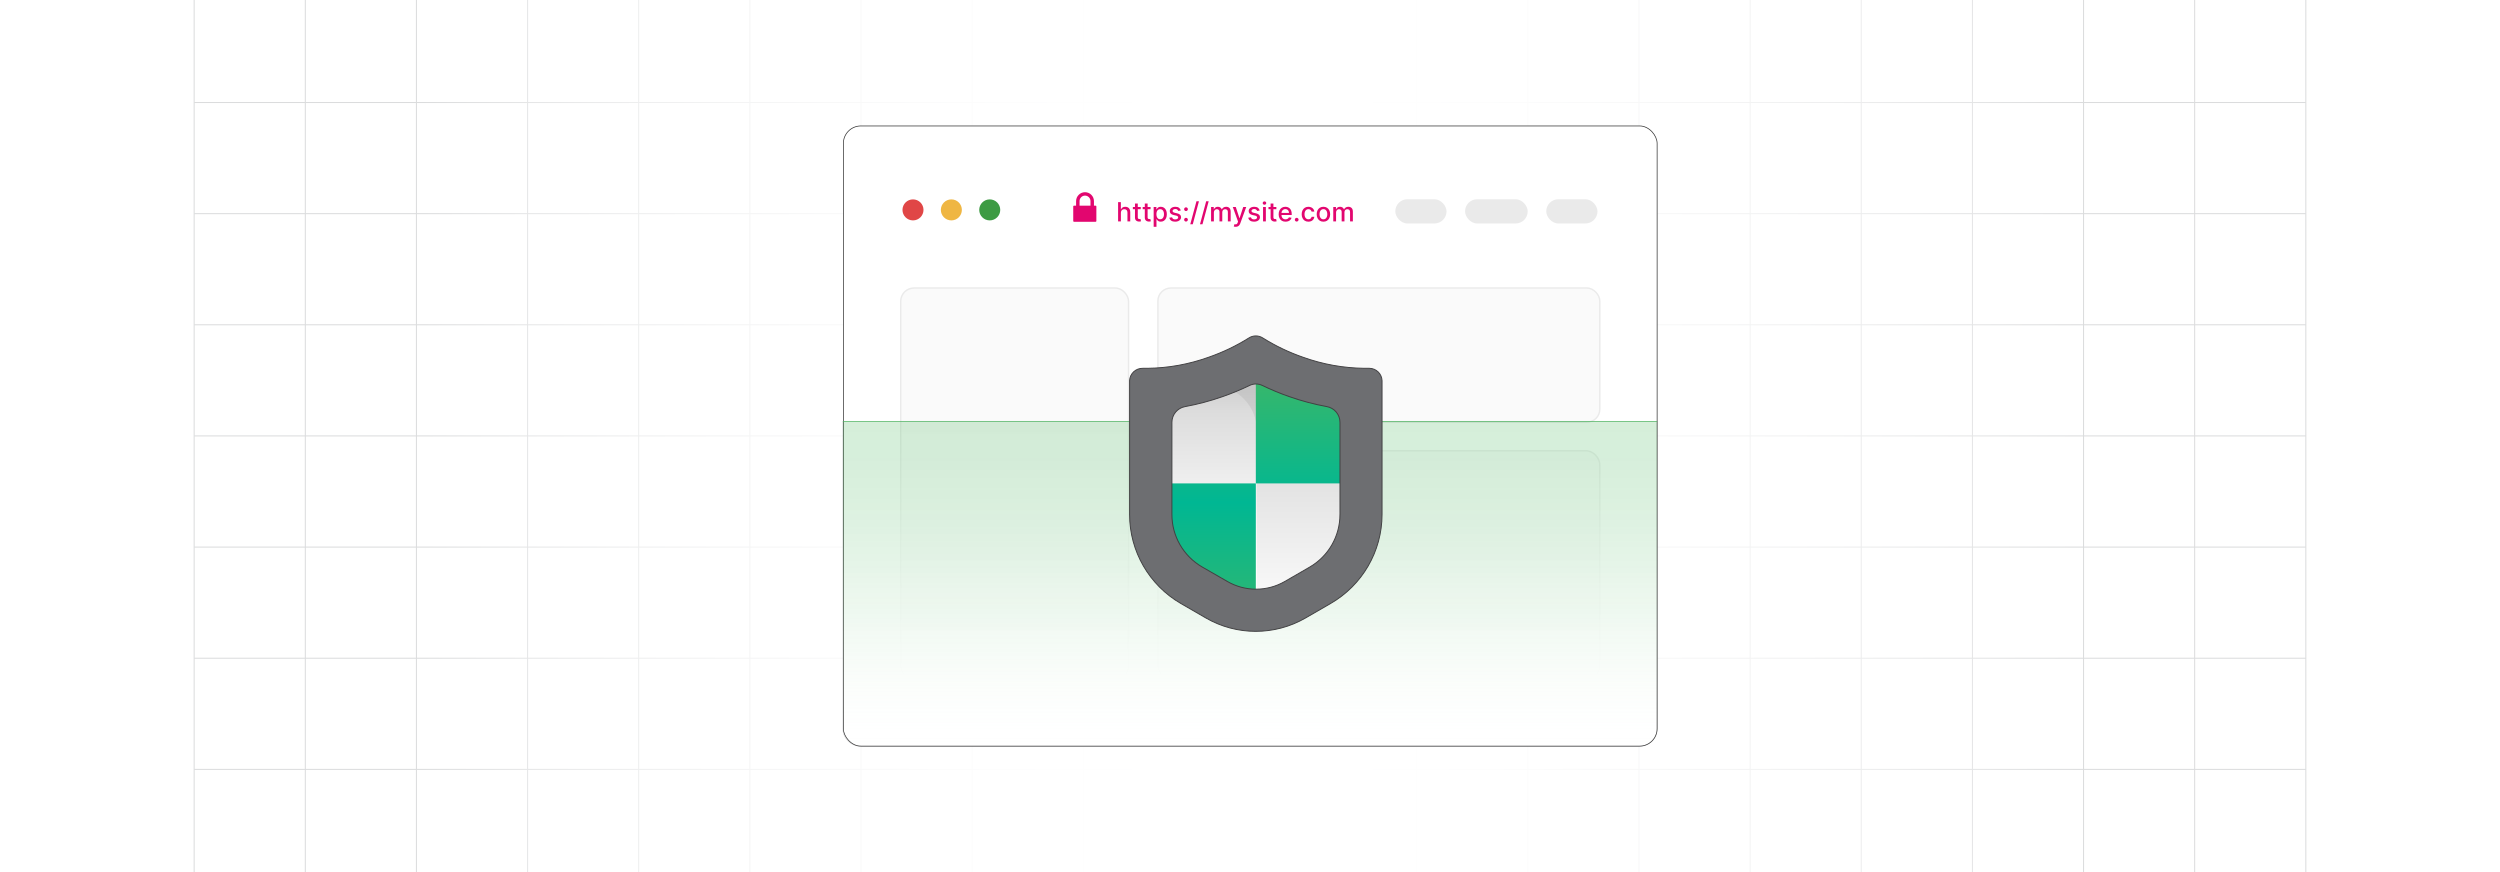 <?xml version="1.0" encoding="UTF-8"?><svg id="Layer_1" xmlns="http://www.w3.org/2000/svg" xmlns:xlink="http://www.w3.org/1999/xlink" viewBox="0 0 860 300"><defs><clipPath id="clippath"><rect y="-.038" width="860" height="300.076" fill="none" stroke-width="0"/></clipPath><clipPath id="clippath-1"><rect y="-.038" width="860" height="300.076" fill="none" stroke-width="0"/></clipPath><linearGradient id="linear-gradient" x1="144.881" y1="149.981" x2="715.119" y2="149.981" gradientUnits="userSpaceOnUse"><stop offset="0" stop-color="#fff" stop-opacity="0"/><stop offset=".039" stop-color="#fff" stop-opacity=".179"/><stop offset=".087" stop-color="#fff" stop-opacity=".369"/><stop offset=".137" stop-color="#fff" stop-opacity=".539"/><stop offset=".189" stop-color="#fff" stop-opacity=".681"/><stop offset=".244" stop-color="#fff" stop-opacity=".797"/><stop offset=".301" stop-color="#fff" stop-opacity=".887"/><stop offset=".363" stop-color="#fff" stop-opacity=".951"/><stop offset=".432" stop-color="#fff" stop-opacity=".988"/><stop offset=".523" stop-color="#fff"/><stop offset=".583" stop-color="#fff" stop-opacity=".984"/><stop offset=".643" stop-color="#fff" stop-opacity=".937"/><stop offset=".703" stop-color="#fff" stop-opacity=".858"/><stop offset=".763" stop-color="#fff" stop-opacity=".747"/><stop offset=".823" stop-color="#fff" stop-opacity=".604"/><stop offset=".883" stop-color="#fff" stop-opacity=".428"/><stop offset=".943" stop-color="#fff" stop-opacity=".225"/><stop offset="1" stop-color="#fff" stop-opacity="0"/></linearGradient><linearGradient id="linear-gradient-2" x1="560.116" y1="165.088" x2="560.116" y2="163.644" gradientUnits="userSpaceOnUse"><stop offset=".001" stop-color="#ff1d25" stop-opacity="0"/><stop offset=".079" stop-color="#f6272d" stop-opacity=".259"/><stop offset=".156" stop-color="#f03034" stop-opacity=".483"/><stop offset=".233" stop-color="#ea383b" stop-opacity=".669"/><stop offset=".307" stop-color="#e53e3f" stop-opacity=".813"/><stop offset=".378" stop-color="#e24243" stop-opacity=".916"/><stop offset=".445" stop-color="#e04545" stop-opacity=".979"/><stop offset=".503" stop-color="#e04646"/><stop offset=".561" stop-color="#e04545" stop-opacity=".979"/><stop offset=".627" stop-color="#e24243" stop-opacity=".917"/><stop offset=".697" stop-color="#e53e3f" stop-opacity=".815"/><stop offset=".77" stop-color="#ea383b" stop-opacity=".672"/><stop offset=".845" stop-color="#ef3135" stop-opacity=".488"/><stop offset=".922" stop-color="#f6272d" stop-opacity=".263"/><stop offset="1" stop-color="#ff1d25" stop-opacity="0"/></linearGradient><linearGradient id="linear-gradient-3" x1="469.176" y1="149.136" x2="469.176" y2="147.796" xlink:href="#linear-gradient-2"/><linearGradient id="linear-gradient-4" x1="429.559" y1="244.7" x2="429.559" y2="143.369" gradientUnits="userSpaceOnUse"><stop offset="0" stop-color="#fff"/><stop offset=".11" stop-color="#fff" stop-opacity=".982"/><stop offset=".234" stop-color="#fff" stop-opacity=".929"/><stop offset=".365" stop-color="#fff" stop-opacity=".84"/><stop offset=".5" stop-color="#fff" stop-opacity=".717"/><stop offset=".639" stop-color="#fff" stop-opacity=".558"/><stop offset=".78" stop-color="#fff" stop-opacity=".363"/><stop offset=".922" stop-color="#fff" stop-opacity=".137"/><stop offset="1" stop-color="#fff" stop-opacity="0"/></linearGradient><linearGradient id="linear-gradient-5" x1="429.999" y1="256.675" x2="429.999" y2="144.948" gradientUnits="userSpaceOnUse"><stop offset="0" stop-color="#fff" stop-opacity="0"/><stop offset=".065" stop-color="#e9f6eb" stop-opacity=".118"/><stop offset=".229" stop-color="#b9e3c0" stop-opacity=".385"/><stop offset=".392" stop-color="#91d39c" stop-opacity=".606"/><stop offset=".551" stop-color="#72c680" stop-opacity=".778"/><stop offset=".704" stop-color="#5bbe6d" stop-opacity=".901"/><stop offset=".85" stop-color="#4eb861" stop-opacity=".975"/><stop offset=".979" stop-color="#4ab75d"/></linearGradient><filter id="drop-shadow-1" filterUnits="userSpaceOnUse"><feOffset dx="2.004" dy="2.004"/><feGaussianBlur result="blur" stdDeviation="3.006"/><feFlood flood-color="#333" flood-opacity=".06"/><feComposite in2="blur" operator="in"/><feComposite in="SourceGraphic"/></filter><linearGradient id="linear-gradient-6" x1="429.982" y1="1440.535" x2="429.982" y2="1529.543" gradientTransform="translate(0 1626.162) scale(1 -1)" gradientUnits="userSpaceOnUse"><stop offset="0" stop-color="#fff"/><stop offset=".52" stop-color="#dcdcdc"/><stop offset="1" stop-color="#9e9e9e"/></linearGradient><linearGradient id="linear-gradient-7" x1="412.994" y1="1393.752" x2="412.994" y2="1512.103" gradientTransform="translate(0 1626.162) scale(1 -1)" gradientUnits="userSpaceOnUse"><stop offset="0" stop-color="#4ab75d"/><stop offset=".52" stop-color="#00b793"/><stop offset="1" stop-color="#4ab75d"/></linearGradient><linearGradient id="linear-gradient-8" x1="431.176" y1="1412.711" x2="431.176" y2="1529.833" xlink:href="#linear-gradient-6"/><linearGradient id="linear-gradient-9" x1="447.006" y1="1393.752" x2="447.006" y2="1512.103" xlink:href="#linear-gradient-7"/></defs><rect y="0" width="860" height="300" rx="5" ry="5" fill="#fff" stroke-width="0"/><rect y="0" width="860" height="300" rx="5" ry="5" fill="#fff" stroke-width="0"/><rect y="0" width="860" height="300" rx="5" ry="5" fill="#fff" stroke-width="0"/><g clip-path="url(#clippath)"><rect y="0" width="860" height="300" rx="5" ry="5" fill="#fff" stroke-width="0"/><g clip-path="url(#clippath-1)"><rect y="-.038" width="860" height="300" rx="5" ry="5" fill="#fff" stroke-width="0"/><rect x="66.787" y="-2.966" width="726.419" height="305.872" fill="none" stroke="#dbdcdd" stroke-miterlimit="10" stroke-width=".353"/><polyline points="66.791 264.672 105.02 264.672 143.248 264.672 143.265 264.672 181.493 264.672 219.705 264.672 219.721 264.672 257.95 264.672 296.178 264.672 296.195 264.672 334.423 264.672 372.651 264.672 410.896 264.672 449.108 264.672 487.337 264.672 487.353 264.672 525.581 264.672 563.81 264.672 563.826 264.672 602.054 264.672 640.267 264.672 640.283 264.672 678.511 264.672 716.74 264.672 754.968 264.672 754.984 264.672 793.213 264.672" fill="none" stroke="#dbdcdd" stroke-miterlimit="10" stroke-width=".353"/><polyline points="66.791 226.428 105.02 226.428 143.248 226.428 143.265 226.428 181.493 226.428 219.705 226.428 219.721 226.428 257.95 226.428 296.178 226.428 296.195 226.428 334.423 226.428 372.651 226.428 410.896 226.428 449.108 226.428 487.337 226.428 487.353 226.428 525.581 226.428 563.81 226.428 563.826 226.428 602.054 226.428 640.267 226.428 640.283 226.428 678.511 226.428 716.74 226.428 754.968 226.428 754.984 226.428 793.213 226.428" fill="none" stroke="#dbdcdd" stroke-miterlimit="10" stroke-width=".353"/><polyline points="66.791 188.199 105.02 188.199 143.248 188.199 143.265 188.199 181.493 188.199 219.705 188.199 219.721 188.199 257.95 188.199 296.178 188.199 296.195 188.199 334.423 188.199 372.651 188.199 410.896 188.199 449.108 188.199 487.337 188.199 487.353 188.199 525.581 188.199 563.81 188.199 563.826 188.199 602.054 188.199 640.267 188.199 640.283 188.199 678.511 188.199 716.74 188.199 754.968 188.199 754.984 188.199 793.213 188.199" fill="none" stroke="#dbdcdd" stroke-miterlimit="10" stroke-width=".353"/><polyline points="66.791 149.954 105.02 149.954 143.248 149.954 143.265 149.954 181.493 149.954 219.705 149.954 219.721 149.954 257.95 149.954 296.178 149.954 296.195 149.954 334.423 149.954 372.651 149.954 410.896 149.954 449.108 149.954 487.337 149.954 487.353 149.954 525.581 149.954 563.81 149.954 563.826 149.954 602.054 149.954 640.267 149.954 640.283 149.954 678.511 149.954 716.74 149.954 754.968 149.954 754.984 149.954 793.213 149.954" fill="none" stroke="#dbdcdd" stroke-miterlimit="10" stroke-width=".353"/><polyline points="66.791 111.726 105.02 111.726 143.248 111.726 143.265 111.726 181.493 111.726 219.705 111.726 219.721 111.726 257.95 111.726 296.178 111.726 296.195 111.726 334.423 111.726 372.651 111.726 410.896 111.726 449.108 111.726 487.337 111.726 487.353 111.726 525.581 111.726 563.81 111.726 563.826 111.726 602.054 111.726 640.267 111.726 640.283 111.726 678.511 111.726 716.74 111.726 754.968 111.726 754.984 111.726 793.213 111.726" fill="none" stroke="#dbdcdd" stroke-miterlimit="10" stroke-width=".353"/><polyline points="66.791 73.498 105.02 73.498 143.248 73.498 143.265 73.498 181.493 73.498 219.705 73.498 219.721 73.498 257.95 73.498 296.178 73.498 296.195 73.498 334.423 73.498 372.651 73.498 410.896 73.498 449.108 73.498 487.337 73.498 487.353 73.498 525.581 73.498 563.81 73.498 563.826 73.498 602.054 73.498 640.267 73.498 640.283 73.498 678.511 73.498 716.74 73.498 754.968 73.498 754.984 73.498 793.213 73.498" fill="none" stroke="#dbdcdd" stroke-miterlimit="10" stroke-width=".353"/><polyline points="66.791 35.269 105.02 35.269 143.248 35.269 143.265 35.269 181.493 35.269 219.705 35.269 219.721 35.269 257.95 35.269 296.178 35.269 296.195 35.269 334.423 35.269 372.651 35.269 410.896 35.269 449.108 35.269 487.337 35.269 487.353 35.269 525.581 35.269 563.81 35.269 563.826 35.269 602.054 35.269 640.267 35.269 640.283 35.269 678.511 35.269 716.74 35.269 754.968 35.269 754.984 35.269 793.213 35.269" fill="none" stroke="#dbdcdd" stroke-miterlimit="10" stroke-width=".353"/><polyline points="754.966 -2.982 754.966 -2.966 754.966 35.273 754.966 73.498 754.966 111.722 754.966 111.738 754.966 149.947 754.966 188.202 754.966 226.427 754.966 264.666 754.966 302.906" fill="none" stroke="#dbdcdd" stroke-miterlimit="10" stroke-width=".353"/><polyline points="716.742 -2.982 716.742 -2.966 716.742 35.273 716.742 73.498 716.742 111.722 716.742 111.738 716.742 149.947 716.742 188.202 716.742 226.427 716.742 264.666 716.742 302.906" fill="none" stroke="#dbdcdd" stroke-miterlimit="10" stroke-width=".353"/><polyline points="678.517 -2.982 678.517 -2.966 678.517 35.273 678.517 73.498 678.517 111.722 678.517 111.738 678.517 149.947 678.517 188.202 678.517 226.427 678.517 264.666 678.517 302.906" fill="none" stroke="#dbdcdd" stroke-miterlimit="10" stroke-width=".353"/><polyline points="640.262 -2.982 640.262 -2.966 640.262 35.273 640.262 73.498 640.262 111.722 640.262 111.738 640.262 149.947 640.262 188.202 640.262 226.427 640.262 264.666 640.262 302.906" fill="none" stroke="#dbdcdd" stroke-miterlimit="10" stroke-width=".353"/><polyline points="602.053 -2.982 602.053 -2.966 602.053 35.273 602.053 73.498 602.053 111.722 602.053 111.738 602.053 149.947 602.053 188.202 602.053 226.427 602.053 264.666 602.053 302.906" fill="none" stroke="#dbdcdd" stroke-miterlimit="10" stroke-width=".353"/><polyline points="563.813 -2.982 563.813 -2.966 563.813 35.273 563.813 73.498 563.813 111.722 563.813 111.738 563.813 149.947 563.813 188.202 563.813 226.427 563.813 264.666 563.813 302.906" fill="none" stroke="#dbdcdd" stroke-miterlimit="10" stroke-width=".353"/><polyline points="525.588 -2.982 525.588 -2.966 525.588 35.273 525.588 73.498 525.588 111.722 525.588 111.738 525.588 149.947 525.588 188.202 525.588 226.427 525.588 264.666 525.588 302.906" fill="none" stroke="#dbdcdd" stroke-miterlimit="10" stroke-width=".353"/><polyline points="487.334 -2.982 487.334 -2.966 487.334 35.273 487.334 73.498 487.334 111.722 487.334 111.738 487.334 149.947 487.334 188.202 487.334 226.427 487.334 264.666 487.334 302.906" fill="none" stroke="#dbdcdd" stroke-miterlimit="10" stroke-width=".353"/><polyline points="449.109 -2.982 449.109 -2.966 449.109 35.273 449.109 73.498 449.109 111.722 449.109 111.738 449.109 149.947 449.109 188.202 449.109 226.427 449.109 264.666 449.109 302.906" fill="none" stroke="#dbdcdd" stroke-miterlimit="10" stroke-width=".353"/><polyline points="410.899 -2.982 410.899 -2.966 410.899 35.273 410.899 73.498 410.899 111.722 410.899 111.738 410.899 149.947 410.899 188.202 410.899 226.427 410.899 264.666 410.899 302.906" fill="none" stroke="#dbdcdd" stroke-miterlimit="10" stroke-width=".353"/><polyline points="372.645 -2.982 372.645 -2.966 372.645 35.273 372.645 73.498 372.645 111.722 372.645 111.738 372.645 149.947 372.645 188.202 372.645 226.427 372.645 264.666 372.645 302.906" fill="none" stroke="#dbdcdd" stroke-miterlimit="10" stroke-width=".353"/><polyline points="334.42 -2.982 334.42 -2.966 334.42 35.273 334.42 73.498 334.42 111.722 334.42 111.738 334.42 149.947 334.42 188.202 334.42 226.427 334.42 264.666 334.42 302.906" fill="none" stroke="#dbdcdd" stroke-miterlimit="10" stroke-width=".353"/><polyline points="296.18 -2.982 296.18 -2.966 296.18 35.273 296.18 73.498 296.18 111.722 296.18 111.738 296.18 149.947 296.18 188.202 296.18 226.427 296.18 264.666 296.18 302.906" fill="none" stroke="#dbdcdd" stroke-miterlimit="10" stroke-width=".353"/><polyline points="257.956 -2.982 257.956 -2.966 257.956 35.273 257.956 73.498 257.956 111.722 257.956 111.738 257.956 149.947 257.956 188.202 257.956 226.427 257.956 264.666 257.956 302.906" fill="none" stroke="#dbdcdd" stroke-miterlimit="10" stroke-width=".353"/><polyline points="219.701 -2.982 219.701 -2.966 219.701 35.273 219.701 73.498 219.701 111.722 219.701 111.738 219.701 149.947 219.701 188.202 219.701 226.427 219.701 264.666 219.701 302.906" fill="none" stroke="#dbdcdd" stroke-miterlimit="10" stroke-width=".353"/><polyline points="181.491 -2.982 181.491 -2.966 181.491 35.273 181.491 73.498 181.491 111.722 181.491 111.738 181.491 149.947 181.491 188.202 181.491 226.427 181.491 264.666 181.491 302.906" fill="none" stroke="#dbdcdd" stroke-miterlimit="10" stroke-width=".353"/><polyline points="143.252 -2.982 143.252 -2.966 143.252 35.273 143.252 73.498 143.252 111.722 143.252 111.738 143.252 149.947 143.252 188.202 143.252 226.427 143.252 264.666 143.252 302.906" fill="none" stroke="#dbdcdd" stroke-miterlimit="10" stroke-width=".353"/><polyline points="105.027 -2.982 105.027 -2.966 105.027 35.273 105.027 73.498 105.027 111.722 105.027 111.738 105.027 149.947 105.027 188.202 105.027 226.427 105.027 264.666 105.027 302.906" fill="none" stroke="#dbdcdd" stroke-miterlimit="10" stroke-width=".353"/></g><rect x="144.881" y="-.038" width="570.238" height="300.038" fill="url(#linear-gradient)" stroke-width="0"/></g><line x1="560.121" y1="164.366" x2="560.111" y2="164.366" fill="none" opacity=".84" stroke="url(#linear-gradient-2)" stroke-miterlimit="10" stroke-width="1.445"/><g opacity=".74"><path d="M469.161,147.796c0,.37.01.73.03,1.1v.24c-.01-.08-.01-.16-.01-.24-.01-.37-.01-.73-.02-1.1" fill="none" stroke-width="0"/></g><path d="M469.191,149.136v-.24c-.02-.37-.03-.73-.03-1.1" fill="none" opacity=".84" stroke="url(#linear-gradient-3)" stroke-miterlimit="10" stroke-width="1.445"/><rect x="290.119" y="43.325" width="279.933" height="213.347" rx="6.017" ry="6.017" fill="#fff" stroke="#333" stroke-miterlimit="10" stroke-width=".25"/><rect x="479.977" y="68.541" width="17.63" height="8.334" rx="4.167" ry="4.167" fill="#eaeaea" stroke-width="0"/><rect x="503.978" y="68.541" width="21.557" height="8.334" rx="4.167" ry="4.167" fill="#eaeaea" stroke-width="0"/><rect x="531.906" y="68.541" width="17.63" height="8.334" rx="4.167" ry="4.167" fill="#eaeaea" stroke-width="0"/><circle cx="314.068" cy="72.202" r="3.616" fill="#e04646" stroke-width="0"/><circle cx="327.267" cy="72.202" r="3.616" fill="#efb643" stroke-width="0"/><circle cx="340.467" cy="72.202" r="3.616" fill="#3d9b43" stroke-width="0"/><rect x="309.844" y="99.08" width="78.375" height="134.631" rx="4.568" ry="4.568" fill="#fafafa" stroke="#eaeaea" stroke-miterlimit="10" stroke-width=".499"/><rect x="398.316" y="99.08" width="152.011" height="46.159" rx="4.473" ry="4.473" fill="#fafafa" stroke="#eaeaea" stroke-miterlimit="10" stroke-width=".499"/><rect x="398.316" y="155.063" width="152.011" height="78.648" rx="4.735" ry="4.735" fill="#fafafa" stroke="#eaeaea" stroke-miterlimit="10" stroke-width=".499"/><path d="M376.911,70.755h-.591v-1.566c0-.845-.346-1.614-.902-2.17l-.001-.001c-.556-.556-1.325-.902-2.169-.902-.846,0-1.614.346-2.171.902v.001c-.556.556-.902,1.325-.902,2.17v1.566h-.742c-.132,0-.239.108-.239.239v5.055c0,.132.108.239.239.239h7.478c.132,0,.239-.108.239-.239v-5.055c0-.132-.108-.239-.239-.239ZM375.126,70.755h-3.758v-1.584c0-.517.211-.987.551-1.327.341-.34.811-.551,1.328-.551.516,0,.986.211,1.326.551h.001c.339.34.551.81.551,1.327v1.584Z" fill="#e2066f" fill-rule="evenodd" stroke-width="0"/><path d="M385.589,73.213v2.946h-.966v-6.615h.953v2.461h.06c.116-.267.294-.479.533-.636s.552-.236.936-.236c.341,0,.639.07.894.21s.453.348.594.625c.142.277.212.622.212,1.035v3.156h-.966v-3.04c0-.364-.094-.646-.281-.848s-.447-.302-.781-.302c-.229,0-.433.049-.612.145s-.32.238-.423.425c-.102.186-.153.411-.153.673Z" fill="#e2066f" stroke-width="0"/><path d="M392.413,71.197v.775h-2.71v-.775h2.71ZM390.43,70.009h.966v4.693c0,.187.028.328.084.421.057.094.129.157.219.19.089.034.186.05.292.05.077,0,.145-.005.203-.016.059-.011.103-.019.136-.026l.175.798c-.056.021-.136.043-.239.066-.103.023-.232.035-.388.037-.254.004-.49-.041-.71-.136s-.398-.241-.533-.439-.204-.447-.204-.746v-4.894Z" fill="#e2066f" stroke-width="0"/><path d="M395.795,71.197v.775h-2.71v-.775h2.71ZM393.811,70.009h.966v4.693c0,.187.028.328.084.421.057.094.129.157.219.19.089.034.186.05.292.05.077,0,.145-.005.203-.016.059-.011.103-.019.136-.026l.175.798c-.056.021-.136.043-.239.066-.103.023-.232.035-.388.037-.254.004-.49-.041-.71-.136s-.398-.241-.533-.439-.204-.447-.204-.746v-4.894Z" fill="#e2066f" stroke-width="0"/><path d="M396.861,78.019v-6.822h.943v.804h.08c.057-.103.137-.223.242-.358s.252-.254.44-.357c.188-.102.435-.153.743-.153.4,0,.758.101,1.072.304.315.202.561.494.741.875.18.381.27.839.27,1.376,0,.536-.089.995-.268,1.377s-.425.676-.736.882c-.312.206-.669.308-1.069.308-.302,0-.548-.05-.738-.151-.19-.102-.34-.22-.447-.355s-.19-.256-.249-.362h-.058v2.632h-.966ZM397.807,73.678c0,.349.051.654.151.917.102.263.248.468.44.615.191.148.427.222.704.222.289,0,.53-.077.724-.231.194-.154.341-.364.441-.628.1-.265.149-.563.149-.894,0-.328-.049-.622-.146-.882-.098-.261-.244-.466-.44-.617-.195-.15-.438-.226-.729-.226-.279,0-.516.072-.709.216-.192.144-.339.346-.438.604-.099.259-.148.56-.148.905Z" fill="#e2066f" stroke-width="0"/><path d="M406.192,72.409l-.876.155c-.036-.112-.094-.218-.173-.319-.078-.102-.185-.184-.317-.249-.134-.065-.301-.097-.501-.097-.273,0-.502.06-.685.183-.184.122-.274.278-.274.47,0,.166.061.299.184.4.123.102.321.184.595.249l.788.181c.456.105.797.268,1.02.488s.336.505.336.856c0,.297-.086.561-.257.793s-.409.413-.714.544c-.305.131-.657.197-1.058.197-.556,0-1.009-.119-1.36-.357-.351-.238-.566-.577-.645-1.016l.934-.142c.058.243.178.427.358.55.181.124.417.186.707.186.316,0,.569-.066.76-.199.19-.132.284-.294.284-.486,0-.155-.058-.285-.173-.391s-.292-.185-.528-.239l-.84-.185c-.463-.105-.805-.273-1.025-.503-.221-.231-.331-.522-.331-.875,0-.293.082-.549.245-.769.164-.219.39-.391.679-.515.288-.123.619-.185.991-.185.536,0,.958.116,1.267.347.308.231.511.541.61.929Z" fill="#e2066f" stroke-width="0"/><path d="M407.984,72.609c-.176,0-.328-.064-.455-.19s-.19-.279-.19-.456c0-.176.064-.328.19-.454s.279-.189.455-.189c.177,0,.329.063.456.189s.19.277.19.454c0,.119-.029.227-.089.325s-.138.176-.234.234c-.097.059-.204.087-.323.087ZM407.984,76.22c-.176,0-.328-.063-.455-.189s-.19-.278-.19-.457c0-.177.064-.328.19-.454s.279-.189.455-.189c.177,0,.329.063.456.189s.19.277.19.454c0,.118-.029.227-.089.324-.06.098-.138.176-.234.234s-.204.087-.323.087Z" fill="#e2066f" stroke-width="0"/><path d="M412.442,69.233l-2.132,7.92h-.862l2.132-7.92h.862Z" fill="#e2066f" stroke-width="0"/><path d="M415.786,69.233l-2.132,7.92h-.862l2.132-7.92h.862Z" fill="#e2066f" stroke-width="0"/><path d="M416.609,76.159v-4.961h.927v.808h.061c.103-.273.273-.487.507-.641s.516-.231.843-.231c.332,0,.61.078.835.232.226.155.392.368.499.64h.052c.119-.265.308-.477.565-.635.259-.158.566-.237.924-.237.45,0,.817.141,1.103.423.285.282.428.707.428,1.276v3.327h-.966v-3.236c0-.336-.092-.579-.274-.73-.184-.151-.401-.226-.656-.226-.315,0-.559.096-.732.289-.175.192-.262.44-.262.741v3.162h-.963v-3.298c0-.269-.084-.485-.252-.649-.168-.164-.387-.245-.655-.245-.184,0-.352.048-.506.144s-.277.229-.371.399-.141.367-.141.591v3.059h-.966Z" fill="#e2066f" stroke-width="0"/><path d="M425.075,78.019c-.144,0-.275-.011-.395-.034-.118-.023-.206-.047-.265-.073l.232-.791c.177.047.334.068.472.061s.26-.058.367-.155c.106-.097.2-.255.282-.475l.119-.33-1.815-5.026h1.033l1.257,3.85h.052l1.256-3.85h1.037l-2.045,5.623c-.095.258-.215.477-.361.657s-.321.315-.523.405c-.202.091-.438.136-.704.136Z" fill="#e2066f" stroke-width="0"/><path d="M433.334,72.409l-.876.155c-.036-.112-.094-.218-.173-.319-.078-.102-.185-.184-.317-.249-.134-.065-.301-.097-.501-.097-.273,0-.502.06-.685.183-.184.122-.274.278-.274.47,0,.166.061.299.184.4.123.102.321.184.595.249l.788.181c.456.105.797.268,1.02.488s.336.505.336.856c0,.297-.086.561-.257.793s-.409.413-.714.544c-.305.131-.657.197-1.058.197-.556,0-1.009-.119-1.36-.357-.351-.238-.566-.577-.645-1.016l.934-.142c.058.243.178.427.358.55.181.124.417.186.707.186.316,0,.569-.066.76-.199.19-.132.284-.294.284-.486,0-.155-.058-.285-.173-.391s-.292-.185-.528-.239l-.84-.185c-.463-.105-.805-.273-1.025-.503-.221-.231-.331-.522-.331-.875,0-.293.082-.549.245-.769.164-.219.39-.391.679-.515.288-.123.619-.185.991-.185.536,0,.958.116,1.267.347.308.231.511.541.61.929Z" fill="#e2066f" stroke-width="0"/><path d="M434.977,70.432c-.168,0-.311-.057-.431-.17-.12-.113-.18-.248-.18-.405,0-.159.06-.295.18-.409.119-.113.263-.169.431-.169s.311.057.432.169c.119.113.179.249.179.409,0,.157-.06.292-.179.405-.12.113-.264.17-.432.17ZM434.49,76.159v-4.961h.966v4.961h-.966Z" fill="#e2066f" stroke-width="0"/><path d="M439.07,71.197v.775h-2.71v-.775h2.71ZM437.087,70.009h.966v4.693c0,.187.028.328.084.421.057.094.129.157.219.19.089.034.186.05.292.05.077,0,.145-.005.203-.016.059-.011.103-.019.136-.026l.175.798c-.056.021-.136.043-.239.066-.103.023-.232.035-.388.037-.254.004-.49-.041-.71-.136s-.398-.241-.533-.439-.204-.447-.204-.746v-4.894Z" fill="#e2066f" stroke-width="0"/><path d="M442.222,76.259c-.488,0-.909-.105-1.261-.315-.352-.21-.624-.506-.815-.888s-.285-.831-.285-1.345c0-.508.095-.956.285-1.344s.458-.69.802-.908c.343-.217.745-.326,1.206-.326.28,0,.551.046.814.139.263.093.499.238.708.436.209.198.373.455.494.77.12.315.181.698.181,1.148v.342h-3.943v-.724h2.997c0-.254-.052-.479-.155-.677-.103-.197-.248-.352-.435-.466-.185-.114-.404-.171-.653-.171-.272,0-.508.066-.709.199-.202.132-.356.305-.466.517-.108.212-.163.442-.163.69v.565c0,.332.059.614.176.846.118.233.282.41.493.531.211.122.457.183.739.183.184,0,.351-.026.501-.079s.281-.132.391-.237c.11-.105.194-.236.252-.391l.914.165c-.073.269-.204.504-.393.706-.189.202-.424.357-.707.468s-.606.167-.968.167Z" fill="#e2066f" stroke-width="0"/><path d="M446.062,76.22c-.176,0-.328-.063-.455-.189s-.19-.278-.19-.457c0-.177.064-.328.19-.454s.279-.189.455-.189c.177,0,.329.063.456.189s.19.277.19.454c0,.118-.029.227-.089.324-.06.098-.138.176-.234.234s-.204.087-.323.087Z" fill="#e2066f" stroke-width="0"/><path d="M450.091,76.259c-.48,0-.894-.109-1.239-.328-.346-.219-.61-.52-.796-.906-.185-.385-.277-.827-.277-1.324,0-.504.095-.949.284-1.335.19-.387.456-.689.801-.906.345-.217.75-.326,1.218-.326.377,0,.713.069,1.008.208.295.139.533.333.715.583.183.249.291.541.325.875h-.94c-.052-.232-.169-.433-.353-.601-.184-.168-.43-.252-.738-.252-.269,0-.504.071-.705.211-.202.141-.358.341-.471.601-.111.259-.168.565-.168.919,0,.362.056.674.165.936.11.263.266.466.467.61.201.144.439.216.712.216.184,0,.35-.034.499-.102.15-.068.276-.165.378-.292.102-.127.174-.28.215-.459h.94c-.034.321-.139.607-.314.859s-.407.45-.699.594c-.292.144-.634.216-1.025.216Z" fill="#e2066f" stroke-width="0"/><path d="M455.256,76.259c-.466,0-.871-.106-1.218-.32-.347-.213-.616-.511-.808-.894s-.287-.831-.287-1.344c0-.515.096-.965.287-1.35s.461-.685.808-.898.752-.32,1.218-.32c.465,0,.871.106,1.218.32s.615.513.808.898c.191.385.287.835.287,1.35,0,.513-.096.96-.287,1.344-.192.383-.461.682-.808.894-.347.213-.753.32-1.218.32ZM455.259,75.448c.302,0,.552-.08.749-.239.198-.159.346-.372.441-.636s.144-.557.144-.875c0-.316-.048-.607-.144-.874s-.243-.479-.441-.641c-.197-.162-.447-.242-.749-.242-.304,0-.555.081-.754.242s-.347.375-.442.641-.144.557-.144.874c0,.319.049.611.144.875s.243.477.442.636c.199.16.45.239.754.239Z" fill="#e2066f" stroke-width="0"/><path d="M458.643,76.159v-4.961h.927v.808h.061c.103-.273.273-.487.507-.641s.516-.231.843-.231c.332,0,.61.078.835.232.226.155.392.368.499.64h.052c.119-.265.308-.477.565-.635.259-.158.566-.237.924-.237.45,0,.817.141,1.103.423.285.282.428.707.428,1.276v3.327h-.966v-3.236c0-.336-.092-.579-.274-.73-.184-.151-.401-.226-.656-.226-.315,0-.559.096-.732.289-.175.192-.262.44-.262.741v3.162h-.963v-3.298c0-.269-.084-.485-.252-.649-.168-.164-.387-.245-.655-.245-.184,0-.352.048-.506.144s-.277.229-.371.399-.141.367-.141.591v3.059h-.966Z" fill="#e2066f" stroke-width="0"/><rect x="298.809" y="143.369" width="261.5" height="101.331" fill="url(#linear-gradient-4)" stroke-width="0"/><path d="M290.118,171.342v78.053c0,4.02,3.26,7.28,7.28,7.28h265.373c2.671,0,5.01-1.442,6.273-3.593" fill="none" stroke-width="0"/><path d="M324.31,256.675h238.462c2.774,0,5.189-1.553,6.418-3.841.546-1.024.862-2.193.862-3.44V94.338" fill="none" stroke-width="0"/><path d="M289.947,144.948h280.104v105.71c0,3.321-2.696,6.017-6.017,6.017h-268.071c-3.321,0-6.017-2.696-6.017-6.017v-105.71h0Z" fill="url(#linear-gradient-5)" opacity=".23" stroke="#58595b" stroke-miterlimit="10" stroke-width=".222"/><line x1="289.947" y1="144.948" x2="570.051" y2="144.948" fill="none" stroke="#4ab75d" stroke-miterlimit="10" stroke-width=".222"/><g filter="url(#drop-shadow-1)"><path d="M444.726,124.696c-4.412-1.532-8.636-3.559-12.591-6.042-1.294-.813-2.939-.813-4.233,0-3.967,2.485-8.203,4.513-12.628,6.042-6.514,2.432-13.417,3.658-20.37,3.618-2.215-.12-4.108,1.578-4.228,3.793-.003.062-.005.125-.006.187v41.682c.004,11.449,6.113,22.027,16.029,27.752l7.779,4.487c9.594,5.539,21.414,5.539,31.008,0l7.779-4.487c9.915-5.725,16.025-16.302,16.029-27.752v-41.718c-.038-2.218-1.866-3.985-4.084-3.947-.038.001-.075.002-.113.004-6.953.04-13.856-1.186-20.37-3.618Z" fill="url(#linear-gradient-6)" stroke-width="0"/><path d="M395.989,164.279v27.354c2.775,4.181,6.493,7.651,10.855,10.131l7.779,4.487c4.679,2.69,9.98,4.112,15.377,4.125v-46.096h-34.011Z" fill="url(#linear-gradient-7)" stroke-width="0"/><path d="M465.097,128.314h-1.99c-6.269-.219-12.462-1.441-18.344-3.618-4.412-1.532-8.636-3.559-12.591-6.042-1.199-.779-2.745-.779-3.944,0-3.99,2.49-8.251,4.518-12.7,6.042-5.802,2.151-11.908,3.372-18.091,3.618h-2.099c-.947-.012-1.869.308-2.605.905l23.12,1.484c8.112.442,14.466,7.145,14.473,15.269v64.404c5.438-.005,10.778-1.44,15.486-4.161l7.779-4.487c9.915-5.725,16.025-16.302,16.029-27.752v-41.718c-.022-2.218-1.838-3.998-4.056-3.976-.156.002-.312.012-.467.032Z" fill="url(#linear-gradient-8)" stroke-width="0"/><path d="M464.011,128.314c-6.587-.1-13.109-1.324-19.285-3.618-4.412-1.532-8.636-3.559-12.591-6.042-.654-.353-1.393-.516-2.135-.47h0v46.096h34.011v-35.965Z" fill="url(#linear-gradient-9)" stroke-width="0"/><path d="M469.077,124.696h-1.845c-7.158-.091-14.25-1.375-20.986-3.799-4.868-1.688-9.529-3.921-13.894-6.657-1.435-.914-3.269-.914-4.704,0-4.365,2.736-9.026,4.97-13.894,6.657-6.736,2.424-13.828,3.708-20.986,3.799h-1.628c-2.417-.062-4.442,1.818-4.559,4.233v46.06c-0,12.643,6.744,24.325,17.693,30.646l8.575,4.957c10.59,6.114,23.638,6.114,34.228,0l8.575-4.957c10.977-6.303,17.751-17.989,17.765-30.646v-46.06c-.096-2.339-2.001-4.197-4.342-4.233ZM458.946,174.989c.008,7.459-3.965,14.355-10.42,18.091l-8.575,4.957c-6.101,3.522-13.618,3.522-19.719,0l-8.684-4.993c-6.456-3.736-10.428-10.632-10.42-18.091v-31.659c-.007-2.666,1.899-4.954,4.523-5.427,4.389-.805,8.708-1.955,12.917-3.437,3.159-1.097,6.252-2.378,9.263-3.835,1.391-.686,3.023-.686,4.414,0,3.01,1.457,6.103,2.738,9.263,3.835,4.209,1.483,8.528,2.632,12.917,3.437,2.624.474,4.53,2.761,4.523,5.427v31.695Z" fill="#6d6e71" stroke="#414042" stroke-miterlimit="10" stroke-width=".339"/></g></svg>